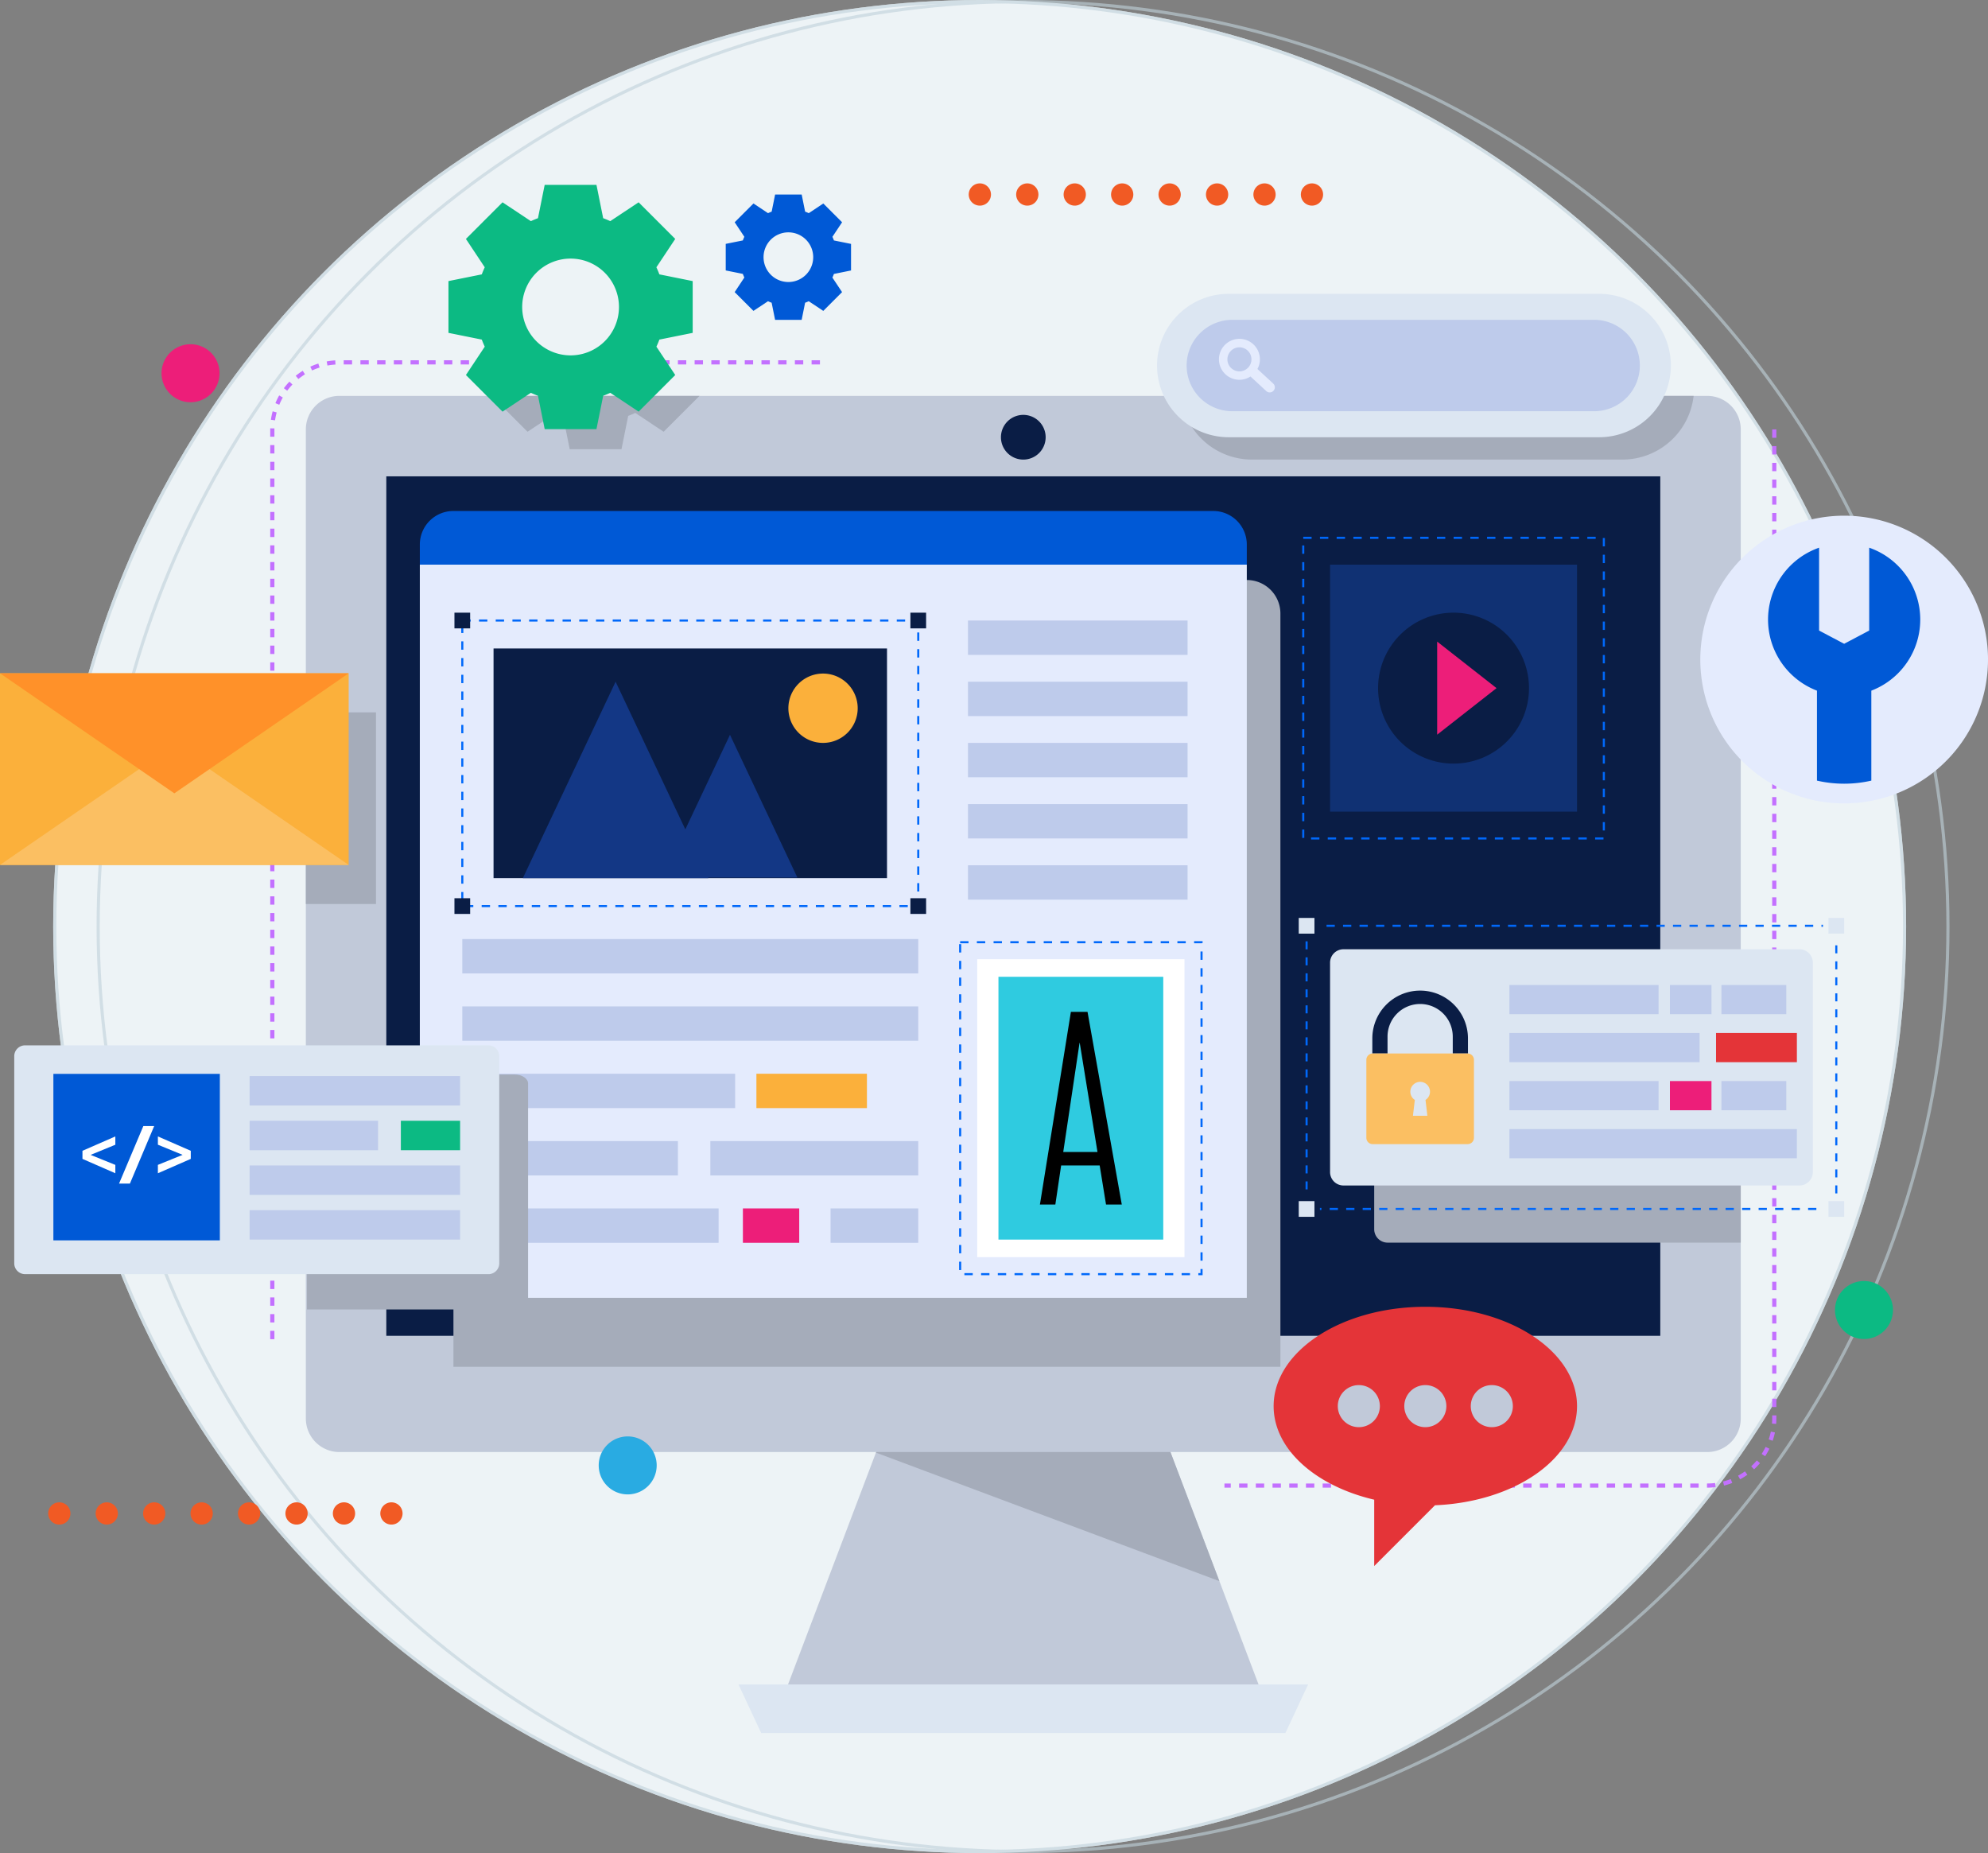 <svg xmlns="http://www.w3.org/2000/svg" xmlns:xlink="http://www.w3.org/1999/xlink" width="635.296" height="592.133" viewBox="0 0 635.296 592.133">
  <rect x="0" y="0" width="635.296" height="592.133" fill="#808080" stroke="none"/>
  <defs>
    <clipPath id="clip-path">
      <rect id="Rectangle_1926" data-name="Rectangle 1926" width="635.296" height="495.153" fill="none"/>
    </clipPath>
    <clipPath id="clip-path-3">
      <rect id="Rectangle_1870" data-name="Rectangle 1870" width="109.756" height="53.114" fill="none"/>
    </clipPath>
    <clipPath id="clip-path-4">
      <rect id="Rectangle_1872" data-name="Rectangle 1872" width="264.27" height="251.414" fill="none"/>
    </clipPath>
    <clipPath id="clip-path-5">
      <rect id="Rectangle_1899" data-name="Rectangle 1899" width="163.898" height="20.357" fill="none"/>
    </clipPath>
    <clipPath id="clip-path-6">
      <rect id="Rectangle_1900" data-name="Rectangle 1900" width="117.134" height="75.486" fill="none"/>
    </clipPath>
    <clipPath id="clip-path-7">
      <rect id="Rectangle_1914" data-name="Rectangle 1914" width="66.421" height="17.046" fill="none"/>
    </clipPath>
    <clipPath id="clip-path-8">
      <rect id="Rectangle_1915" data-name="Rectangle 1915" width="70.663" height="75.061" fill="none"/>
    </clipPath>
    <clipPath id="clip-path-9">
      <rect id="Rectangle_1923" data-name="Rectangle 1923" width="22.415" height="61.236" fill="none"/>
    </clipPath>
  </defs>
  <g id="Newsletter-design" transform="translate(-683 -2362.421)">
    <ellipse id="Ellipse_94" data-name="Ellipse 94" cx="296.066" cy="296.066" rx="296.066" ry="296.066" transform="translate(700 2362.421)" fill="#edf3f6"/>
    <g id="Group_331" data-name="Group 331" transform="translate(700 2362.421)" opacity="0.61">
      <g id="Ellipse_64" data-name="Ellipse 64" transform="translate(13.867)" fill="none" stroke="#c0d1da" stroke-width="1">
        <ellipse cx="296.066" cy="296.066" rx="296.066" ry="296.066" stroke="none"/>
        <ellipse cx="296.066" cy="296.066" rx="295.566" ry="295.566" fill="none"/>
      </g>
      <g id="Ellipse_65" data-name="Ellipse 65" transform="translate(0)" fill="none" stroke="#c0d1da" stroke-width="1">
        <ellipse cx="296.066" cy="296.066" rx="296.066" ry="296.066" stroke="none"/>
        <ellipse cx="296.066" cy="296.066" rx="295.566" ry="295.566" fill="none"/>
      </g>
    </g>
    <g id="Group_2479" data-name="Group 2479" transform="translate(683 2421.02)">
      <g id="Group_2478" data-name="Group 2478" clip-path="url(#clip-path)">
        <g id="Group_2477" data-name="Group 2477">
          <g id="Group_2476" data-name="Group 2476" clip-path="url(#clip-path)">
            <path id="Path_11336" data-name="Path 11336" d="M419.491,48.977V365.031a21.453,21.453,0,0,1-21.428,21.428H243.787" transform="translate(147.506 29.634)" fill="none" stroke="#c370ff" stroke-width="1.335" stroke-dasharray="2.67 2.67"/>
            <path id="Path_11337" data-name="Path 11337" d="M54.218,347.755V57.055A21.452,21.452,0,0,1,75.646,35.627H230.21" transform="translate(32.805 21.557)" fill="none" stroke="#c370ff" stroke-width="1.335" stroke-dasharray="2.67 2.67"/>
            <path id="Path_11338" data-name="Path 11338" d="M265.045,229.423H199.169l-42.319,111.6H307.364Z" transform="translate(94.904 138.815)" fill="#c1c9d9"/>
            <path id="Path_11339" data-name="Path 11339" d="M321.813,314.345H154.286l-7.258-15.518H329.071Z" transform="translate(88.961 180.809)" fill="#dce6f2"/>
            <g id="Group_2457" data-name="Group 2457" transform="translate(279.919 393.516)" style="mix-blend-mode: multiply;isolation: isolate">
              <g id="Group_2456" data-name="Group 2456">
                <g id="Group_2455" data-name="Group 2455" clip-path="url(#clip-path-3)">
                  <path id="Path_11340" data-name="Path 11340" d="M174.4,257.216l109.756,41.07-20.14-53.115H178.966Z" transform="translate(-174.398 -245.172)" fill="#a5acba"/>
                </g>
              </g>
            </g>
            <path id="Path_11341" data-name="Path 11341" d="M508.725,379.783H71.608a10.713,10.713,0,0,1-10.714-10.714V53.015A10.712,10.712,0,0,1,71.608,42.3H508.725a10.713,10.713,0,0,1,10.714,10.712V369.069a10.714,10.714,0,0,1-10.714,10.714" transform="translate(36.845 25.596)" fill="#c1c9d9"/>
            <path id="Path_11342" data-name="Path 11342" d="M213.572,53.226a7.143,7.143,0,1,1-7.143-7.141,7.142,7.142,0,0,1,7.143,7.141" transform="translate(120.581 27.884)" fill="#0a1d45"/>
            <rect id="Rectangle_1871" data-name="Rectangle 1871" width="407.121" height="274.628" transform="translate(123.45 93.61)" fill="#0a1d45"/>
            <path id="Path_11343" data-name="Path 11343" d="M16.7,266.13a3.554,3.554,0,1,1-3.555-3.555A3.555,3.555,0,0,1,16.7,266.13" transform="translate(5.806 158.874)" fill="#f15a24"/>
            <path id="Path_11344" data-name="Path 11344" d="M26.151,266.13a3.554,3.554,0,1,1-3.555-3.555,3.556,3.556,0,0,1,3.555,3.555" transform="translate(11.522 158.874)" fill="#f15a24"/>
            <path id="Path_11345" data-name="Path 11345" d="M35.6,266.13a3.554,3.554,0,1,1-3.555-3.555A3.556,3.556,0,0,1,35.6,266.13" transform="translate(17.237 158.874)" fill="#f15a24"/>
            <path id="Path_11346" data-name="Path 11346" d="M45.044,266.13a3.554,3.554,0,1,1-3.555-3.555,3.556,3.556,0,0,1,3.555,3.555" transform="translate(22.953 158.874)" fill="#f15a24"/>
            <path id="Path_11347" data-name="Path 11347" d="M54.49,266.13a3.554,3.554,0,1,1-3.555-3.555,3.556,3.556,0,0,1,3.555,3.555" transform="translate(28.668 158.874)" fill="#f15a24"/>
            <path id="Path_11348" data-name="Path 11348" d="M63.937,266.13a3.554,3.554,0,1,1-3.555-3.555,3.556,3.556,0,0,1,3.555,3.555" transform="translate(34.384 158.874)" fill="#f15a24"/>
            <path id="Path_11349" data-name="Path 11349" d="M73.383,266.13a3.554,3.554,0,1,1-3.555-3.555,3.556,3.556,0,0,1,3.555,3.555" transform="translate(40.1 158.874)" fill="#f15a24"/>
            <path id="Path_11350" data-name="Path 11350" d="M82.83,266.13a3.554,3.554,0,1,1-3.555-3.555,3.556,3.556,0,0,1,3.555,3.555" transform="translate(45.816 158.874)" fill="#f15a24"/>
            <path id="Path_11351" data-name="Path 11351" d="M199.981,3.554A3.554,3.554,0,1,1,196.426,0a3.556,3.556,0,0,1,3.555,3.555" transform="translate(116.699 -0.001)" fill="#f15a24"/>
            <path id="Path_11352" data-name="Path 11352" d="M209.428,3.554A3.554,3.554,0,1,1,205.873,0a3.556,3.556,0,0,1,3.555,3.555" transform="translate(122.415 -0.001)" fill="#f15a24"/>
            <path id="Path_11353" data-name="Path 11353" d="M218.874,3.554A3.554,3.554,0,1,1,215.319,0a3.556,3.556,0,0,1,3.555,3.555" transform="translate(128.131 -0.001)" fill="#f15a24"/>
            <path id="Path_11354" data-name="Path 11354" d="M228.321,3.554A3.554,3.554,0,1,1,224.766,0a3.556,3.556,0,0,1,3.555,3.555" transform="translate(133.847 -0.001)" fill="#f15a24"/>
            <path id="Path_11355" data-name="Path 11355" d="M237.767,3.554A3.554,3.554,0,1,1,234.212,0a3.556,3.556,0,0,1,3.555,3.555" transform="translate(139.562 -0.001)" fill="#f15a24"/>
            <path id="Path_11356" data-name="Path 11356" d="M247.214,3.554A3.554,3.554,0,1,1,243.659,0a3.556,3.556,0,0,1,3.555,3.555" transform="translate(145.278 -0.001)" fill="#f15a24"/>
            <path id="Path_11357" data-name="Path 11357" d="M256.66,3.554A3.554,3.554,0,1,1,253.1,0a3.556,3.556,0,0,1,3.555,3.555" transform="translate(150.994 -0.001)" fill="#f15a24"/>
            <path id="Path_11358" data-name="Path 11358" d="M266.107,3.554A3.554,3.554,0,1,1,262.552,0a3.556,3.556,0,0,1,3.555,3.555" transform="translate(156.71 -0.001)" fill="#f15a24"/>
            <path id="Path_11359" data-name="Path 11359" d="M383.873,227.777a9.264,9.264,0,1,1-9.263-9.263,9.263,9.263,0,0,1,9.263,9.263" transform="translate(221.057 132.214)" fill="#0cba83"/>
            <path id="Path_11360" data-name="Path 11360" d="M50.69,41.287a9.264,9.264,0,1,1-9.263-9.263,9.263,9.263,0,0,1,9.263,9.263" transform="translate(19.461 19.376)" fill="#ed1e79"/>
            <path id="Path_11361" data-name="Path 11361" d="M137.73,258.714a9.264,9.264,0,1,1-9.263-9.263,9.262,9.262,0,0,1,9.263,9.263" transform="translate(72.125 150.933)" fill="#29abe2"/>
            <g id="Group_2460" data-name="Group 2460" transform="translate(144.903 126.736)" style="mix-blend-mode: multiply;isolation: isolate">
              <g id="Group_2459" data-name="Group 2459">
                <g id="Group_2458" data-name="Group 2458" clip-path="url(#clip-path-4)">
                  <path id="Path_11362" data-name="Path 11362" d="M343.835,78.96H100.991A10.712,10.712,0,0,0,90.279,89.674v240.7h264.27V89.674A10.713,10.713,0,0,0,343.835,78.96" transform="translate(-90.279 -78.96)" fill="#a5acba"/>
                </g>
              </g>
            </g>
            <path id="Path_11363" data-name="Path 11363" d="M347.859,75.933a10.713,10.713,0,0,0-10.714-10.714H94.3A10.713,10.713,0,0,0,83.589,75.933v6.428h264.27Z" transform="translate(50.576 39.461)" fill="#0059d6"/>
            <rect id="Rectangle_1873" data-name="Rectangle 1873" width="264.27" height="234.273" transform="translate(134.164 121.823)" fill="#e4ebfd"/>
            <rect id="Rectangle_1874" data-name="Rectangle 1874" width="70.175" height="10.983" transform="translate(309.332 139.679)" fill="#becbeb"/>
            <rect id="Rectangle_1875" data-name="Rectangle 1875" width="70.175" height="10.983" transform="translate(309.332 159.23)" fill="#becbeb"/>
            <rect id="Rectangle_1876" data-name="Rectangle 1876" width="70.175" height="10.983" transform="translate(309.332 178.78)" fill="#becbeb"/>
            <rect id="Rectangle_1877" data-name="Rectangle 1877" width="70.175" height="10.983" transform="translate(309.332 198.331)" fill="#becbeb"/>
            <rect id="Rectangle_1878" data-name="Rectangle 1878" width="70.175" height="10.983" transform="translate(309.332 217.881)" fill="#becbeb"/>
            <rect id="Rectangle_1879" data-name="Rectangle 1879" width="77.139" height="106.066" transform="translate(306.833 242.472)" fill="none" stroke="#0068fa" stroke-width="0.667" stroke-dasharray="2.67 2.67"/>
            <rect id="Rectangle_1880" data-name="Rectangle 1880" width="66.242" height="95.191" transform="translate(312.282 247.908)" fill="#fff"/>
            <rect id="Rectangle_1881" data-name="Rectangle 1881" width="52.667" height="83.974" transform="translate(319.07 253.518)" fill="#2fcbe0"/>
            <path id="Path_11364" data-name="Path 11364" d="M216.944,164.929h5.316L233.21,226.5h-5.037l-2.03-12.487H213.831L211.977,226.5h-4.931Zm8.5,44.778-5.669-34.844h-.069L214.5,209.707Z" transform="translate(125.275 99.792)"/>
            <rect id="Rectangle_1882" data-name="Rectangle 1882" width="145.706" height="10.983" transform="translate(147.735 241.459)" fill="#becbeb"/>
            <rect id="Rectangle_1883" data-name="Rectangle 1883" width="145.706" height="10.983" transform="translate(147.735 262.978)" fill="#becbeb"/>
            <rect id="Rectangle_1884" data-name="Rectangle 1884" width="87.187" height="10.983" transform="translate(147.735 284.497)" fill="#becbeb"/>
            <rect id="Rectangle_1885" data-name="Rectangle 1885" width="68.897" height="10.983" transform="translate(147.735 306.016)" fill="#becbeb"/>
            <rect id="Rectangle_1886" data-name="Rectangle 1886" width="17.999" height="10.983" transform="translate(237.405 327.534)" fill="#ed1e79"/>
            <rect id="Rectangle_1887" data-name="Rectangle 1887" width="81.905" height="10.983" transform="translate(147.735 327.534)" fill="#becbeb"/>
            <rect id="Rectangle_1888" data-name="Rectangle 1888" width="35.318" height="10.983" transform="translate(241.721 284.497)" fill="#fbb03b"/>
            <rect id="Rectangle_1889" data-name="Rectangle 1889" width="66.435" height="10.983" transform="translate(227.005 306.016)" fill="#becbeb"/>
            <rect id="Rectangle_1890" data-name="Rectangle 1890" width="28.018" height="10.983" transform="translate(265.423 327.534)" fill="#becbeb"/>
            <rect id="Rectangle_1891" data-name="Rectangle 1891" width="125.736" height="73.382" transform="translate(157.72 148.611)" fill="#0a1d45"/>
            <path id="Path_11365" data-name="Path 11365" d="M170.29,116.171l-14.269,30.214L133.739,99.2,104.1,161.969H163.38l-.082-.177h28.536Z" transform="translate(62.986 60.025)" fill="#133785"/>
            <path id="Path_11366" data-name="Path 11366" d="M168.042,97.583a11.077,11.077,0,1,0,11.077,11.077,11.077,11.077,0,0,0-11.077-11.077" transform="translate(94.973 59.044)" fill="#fbb03b"/>
            <rect id="Rectangle_1892" data-name="Rectangle 1892" width="145.706" height="91.245" transform="translate(147.735 139.679)" fill="none" stroke="#0068fa" stroke-width="0.667" stroke-dasharray="2.67 2.67"/>
            <rect id="Rectangle_1893" data-name="Rectangle 1893" width="5.019" height="5.019" transform="translate(290.932 137.17)" fill="#0a1d45"/>
            <rect id="Rectangle_1894" data-name="Rectangle 1894" width="5.019" height="5.019" transform="translate(145.226 137.17)" fill="#0a1d45"/>
            <rect id="Rectangle_1895" data-name="Rectangle 1895" width="5.019" height="5.019" transform="translate(290.932 228.415)" fill="#0a1d45"/>
            <rect id="Rectangle_1896" data-name="Rectangle 1896" width="5.019" height="5.019" transform="translate(145.226 228.415)" fill="#0a1d45"/>
            <rect id="Rectangle_1897" data-name="Rectangle 1897" width="96.061" height="96.061" transform="translate(416.472 113.253)" fill="none" stroke="#0068fa" stroke-width="0.667" stroke-dasharray="2.67 2.67"/>
            <rect id="Rectangle_1898" data-name="Rectangle 1898" width="78.919" height="78.919" transform="translate(425.043 121.824)" fill="#103173"/>
            <path id="Path_11367" data-name="Path 11367" d="M322.6,109.574a24.114,24.114,0,1,1-24.113-24.113A24.113,24.113,0,0,1,322.6,109.574" transform="translate(166.014 51.709)" fill="#0a1d45"/>
            <path id="Path_11368" data-name="Path 11368" d="M286.139,91.22v29.737l18.97-14.868Z" transform="translate(173.132 55.194)" fill="#ed1e79"/>
            <g id="Group_2463" data-name="Group 2463" transform="translate(377.323 67.897)" style="mix-blend-mode: multiply;isolation: isolate">
              <g id="Group_2462" data-name="Group 2462">
                <g id="Group_2461" data-name="Group 2461" clip-path="url(#clip-path-5)">
                  <path id="Path_11369" data-name="Path 11369" d="M235.083,42.3a22.9,22.9,0,0,0,22.755,20.355H376.226A22.9,22.9,0,0,0,398.981,42.3Z" transform="translate(-235.083 -42.302)" fill="#a5acba"/>
                </g>
              </g>
            </g>
            <path id="Path_11370" data-name="Path 11370" d="M371.657,67.807H253.269a22.9,22.9,0,0,1-22.9-22.906v-.008a22.9,22.9,0,0,1,22.9-22.906H371.657a22.906,22.906,0,0,1,22.906,22.906V44.9a22.905,22.905,0,0,1-22.906,22.906" transform="translate(139.385 13.303)" fill="#dce6f2"/>
            <path id="Path_11371" data-name="Path 11371" d="M366.077,56.36H251.042a14.6,14.6,0,1,1,0-29.194H366.077a14.6,14.6,0,1,1,0,29.194" transform="translate(143.063 16.437)" fill="#becbeb"/>
            <path id="Path_11372" data-name="Path 11372" d="M259.962,45.165l-4.974-4.587a6.472,6.472,0,0,0,.788-3.088,6.542,6.542,0,1,0-6.542,6.542,6.429,6.429,0,0,0,3.525-1.058l4.982,4.6a1.637,1.637,0,1,0,2.221-2.4m-6.886-7.675a3.842,3.842,0,1,1-3.843-3.843,3.847,3.847,0,0,1,3.843,3.843" transform="translate(146.844 18.725)" fill="#e4ebfd"/>
            <g id="Group_2466" data-name="Group 2466" transform="translate(439.15 262.978)" style="mix-blend-mode: multiply;isolation: isolate">
              <g id="Group_2465" data-name="Group 2465">
                <g id="Group_2464" data-name="Group 2464" clip-path="url(#clip-path-6)">
                  <path id="Path_11373" data-name="Path 11373" d="M390.737,163.843H277.889a4.285,4.285,0,0,0-4.286,4.286v66.915a4.285,4.285,0,0,0,4.286,4.285H390.737Z" transform="translate(-273.603 -163.843)" fill="#a5acba"/>
                </g>
              </g>
            </g>
            <path id="Path_11374" data-name="Path 11374" d="M366.412,202.834v2.143h-2.143" transform="translate(220.405 122.727)" fill="none" stroke="#0068fa" stroke-width="0.667"/>
            <line id="Line_23" data-name="Line 23" x1="158.643" transform="translate(421.801 327.704)" fill="none" stroke="#0068fa" stroke-width="0.667" stroke-dasharray="2.636 2.636"/>
            <path id="Path_11375" data-name="Path 11375" d="M262.284,204.977h-2.143v-2.143" transform="translate(157.402 122.727)" fill="none" stroke="#0068fa" stroke-width="0.667"/>
            <line id="Line_24" data-name="Line 24" y1="80.041" transform="translate(417.543 241.416)" fill="none" stroke="#0068fa" stroke-width="0.667" stroke-dasharray="2.557 2.557"/>
            <path id="Path_11376" data-name="Path 11376" d="M260.142,149.938v-2.143h2.143" transform="translate(157.402 89.425)" fill="none" stroke="#0068fa" stroke-width="0.667"/>
            <line id="Line_25" data-name="Line 25" x2="158.643" transform="translate(423.916 237.22)" fill="none" stroke="#0068fa" stroke-width="0.667" stroke-dasharray="2.636 2.636"/>
            <path id="Path_11377" data-name="Path 11377" d="M364.269,147.795h2.143v2.143" transform="translate(220.405 89.425)" fill="none" stroke="#0068fa" stroke-width="0.667"/>
            <line id="Line_26" data-name="Line 26" y2="80.043" transform="translate(586.817 243.467)" fill="none" stroke="#0068fa" stroke-width="0.667" stroke-dasharray="2.557 2.557"/>
            <rect id="Rectangle_1901" data-name="Rectangle 1901" width="5.019" height="5.019" transform="translate(584.308 234.71)" fill="#dce6f2"/>
            <rect id="Rectangle_1902" data-name="Rectangle 1902" width="5.019" height="5.019" transform="translate(415.033 234.71)" fill="#dce6f2"/>
            <rect id="Rectangle_1903" data-name="Rectangle 1903" width="5.019" height="5.019" transform="translate(584.308 325.195)" fill="#dce6f2"/>
            <rect id="Rectangle_1904" data-name="Rectangle 1904" width="5.019" height="5.019" transform="translate(415.033 325.195)" fill="#dce6f2"/>
            <path id="Path_11378" data-name="Path 11378" d="M414.8,227.953H269.1a4.285,4.285,0,0,1-4.286-4.285V156.753a4.286,4.286,0,0,1,4.286-4.286H414.8a4.287,4.287,0,0,1,4.286,4.286v66.915a4.286,4.286,0,0,1-4.286,4.285" transform="translate(160.229 92.252)" fill="#dce6f2"/>
            <rect id="Rectangle_1905" data-name="Rectangle 1905" width="47.665" height="9.325" transform="translate(482.359 256.136)" fill="#becbeb"/>
            <rect id="Rectangle_1906" data-name="Rectangle 1906" width="60.777" height="9.325" transform="translate(482.358 271.478)" fill="#becbeb"/>
            <rect id="Rectangle_1907" data-name="Rectangle 1907" width="25.835" height="9.325" transform="translate(548.387 271.478)" fill="#e43438"/>
            <rect id="Rectangle_1908" data-name="Rectangle 1908" width="13.279" height="9.325" transform="translate(533.649 256.136)" fill="#becbeb"/>
            <rect id="Rectangle_1909" data-name="Rectangle 1909" width="20.728" height="9.325" transform="translate(550.107 256.136)" fill="#becbeb"/>
            <rect id="Rectangle_1910" data-name="Rectangle 1910" width="47.665" height="9.325" transform="translate(482.359 286.837)" fill="#becbeb"/>
            <rect id="Rectangle_1911" data-name="Rectangle 1911" width="91.862" height="9.325" transform="translate(482.359 302.182)" fill="#becbeb"/>
            <rect id="Rectangle_1912" data-name="Rectangle 1912" width="13.279" height="9.325" transform="translate(533.649 286.837)" fill="#ed1e79"/>
            <rect id="Rectangle_1913" data-name="Rectangle 1913" width="20.728" height="9.325" transform="translate(550.107 286.837)" fill="#becbeb"/>
            <path id="Path_11379" data-name="Path 11379" d="M288.509,160.7h0a15.28,15.28,0,0,0-15.28,15.28V180.8h4.859v-5.3a10.422,10.422,0,1,1,20.843,0v5.3h4.859V175.98a15.28,15.28,0,0,0-15.28-15.28" transform="translate(165.32 97.233)" fill="#0a1d45"/>
            <path id="Path_11380" data-name="Path 11380" d="M304.4,173.22H274.063a2.025,2.025,0,0,0-2.024,2.024v24.914a2.023,2.023,0,0,0,2.024,2.022H304.4a2.023,2.023,0,0,0,2.024-2.022V175.244a2.025,2.025,0,0,0-2.024-2.024m-12.86,19.9h-4.613l.6-5.062a3.141,3.141,0,1,1,3.419,0Z" transform="translate(164.6 104.809)" fill="#fbbf62"/>
            <path id="Path_11381" data-name="Path 11381" d="M302.055,223.644c-26.774,0-48.478,14.213-48.478,31.747,0,13.779,13.407,25.5,32.143,29.894v21.2l19.418-19.418c25.336-1.043,45.394-14.823,45.394-31.677,0-17.534-21.7-31.747-48.478-31.747m-21.248,38.469a6.722,6.722,0,1,1,6.722-6.722,6.722,6.722,0,0,1-6.722,6.722m21.248,0a6.722,6.722,0,1,1,6.722-6.722,6.722,6.722,0,0,1-6.722,6.722m21.248,0a6.722,6.722,0,1,1,6.722-6.722,6.722,6.722,0,0,1-6.722,6.722" transform="translate(153.43 135.318)" fill="#e43438"/>
            <path id="Path_11382" data-name="Path 11382" d="M184.538,26.484V17.995l-5.467-1.1c-.146-.4-.313-.791-.491-1.175l.008.008,3.087-4.643-6-6-4.645,3.085.008.008c-.384-.178-.775-.343-1.175-.491l-1.1-5.467h-8.491l-1.1,5.467h0c-.4.148-.791.313-1.175.491L158,8.164l-4.645-3.085-6,6,3.085,4.643.01-.008c-.18.384-.345.775-.493,1.175l-5.465,1.1v8.489l5.465,1.1c.148.4.313.79.493,1.175l-.01-.008L147.352,33.4l6,6L158,36.315l-.008-.008c.384.178.774.343,1.175.491h0l1.1,5.465h8.491l1.1-5.465c.4-.148.791-.313,1.175-.491l-.008.008,4.645,3.087,6-6-3.087-4.643-.008.008c.178-.385.345-.775.491-1.175Zm-20.025,3.69a7.935,7.935,0,1,1,7.935-7.935,7.935,7.935,0,0,1-7.935,7.935" transform="translate(87.425 1.34)" fill="#0059d6"/>
            <g id="Group_2469" data-name="Group 2469" transform="translate(157.119 67.897)" style="mix-blend-mode: multiply;isolation: isolate">
              <g id="Group_2468" data-name="Group 2468">
                <g id="Group_2467" data-name="Group 2467" clip-path="url(#clip-path-7)">
                  <path id="Path_11383" data-name="Path 11383" d="M97.89,42.3l11.467,11.467,9.051-6.014-.016-.016c.748.347,1.51.671,2.29.957h0l2.148,10.653h16.545l2.149-10.653h0c.78-.286,1.542-.61,2.29-.957l-.016.016,9.051,6.014L164.312,42.3Z" transform="translate(-97.89 -42.302)" fill="#a5acba"/>
                </g>
              </g>
            </g>
            <path id="Path_11384" data-name="Path 11384" d="M167.336,47.587V31.042l-10.653-2.148c-.286-.78-.61-1.541-.957-2.289l.016.016,6.013-9.053-11.7-11.7L141,11.884l.016.016c-.748-.347-1.509-.671-2.289-.957L136.584.291H120.039l-2.148,10.653c-.78.286-1.541.61-2.29.957l.018-.016L106.566,5.87l-11.7,11.7,6.014,9.053.016-.016c-.347.748-.671,1.509-.958,2.289L89.288,31.042V47.587l10.651,2.148c.287.78.612,1.541.958,2.289l-.016-.016-6.014,9.051,11.7,11.7,9.053-6.014-.018-.016c.75.347,1.51.671,2.29.957l2.148,10.653h16.545l2.148-10.653c.78-.286,1.541-.61,2.289-.957l-.016.016,9.053,6.014,11.7-11.7-6.013-9.051-.016.016c.347-.748.671-1.509.957-2.289Zm-39.024,7.191a15.463,15.463,0,1,1,15.463-15.463,15.463,15.463,0,0,1-15.463,15.463" transform="translate(54.025 0.176)" fill="#0cba83"/>
            <path id="Path_11385" data-name="Path 11385" d="M430.466,112.123A45.969,45.969,0,1,1,384.5,66.154a45.97,45.97,0,0,1,45.969,45.969" transform="translate(204.83 40.027)" fill="#e4ebfd"/>
            <path id="Path_11386" data-name="Path 11386" d="M384.342,72.525V99l-8.006,4.233L368.328,99V72.525a24.321,24.321,0,0,0-.68,45.68v28.748a38.844,38.844,0,0,0,17.375,0V118.205a24.321,24.321,0,0,0-.681-45.68" transform="translate(212.991 43.882)" fill="#0059d6"/>
            <g id="Group_2472" data-name="Group 2472" transform="translate(98.095 284.747)" style="mix-blend-mode: multiply;isolation: isolate">
              <g id="Group_2471" data-name="Group 2471">
                <g id="Group_2470" data-name="Group 2470" clip-path="url(#clip-path-8)">
                  <path id="Path_11387" data-name="Path 11387" d="M127.493,177.406H61.116v75.061h66.377c2.367,0,4.285-1.287,4.285-2.875V180.281c0-1.587-1.918-2.875-4.285-2.875" transform="translate(-61.116 -177.406)" fill="#a5acba"/>
                </g>
              </g>
            </g>
            <path id="Path_11388" data-name="Path 11388" d="M154.362,244.711H6.3a3.463,3.463,0,0,1-3.464-3.464V175.061A3.465,3.465,0,0,1,6.3,171.6H154.362a3.465,3.465,0,0,1,3.464,3.465v66.186a3.463,3.463,0,0,1-3.464,3.464" transform="translate(1.715 103.826)" fill="#dce6f2"/>
            <rect id="Rectangle_1916" data-name="Rectangle 1916" width="67.263" height="9.406" transform="translate(79.77 328.084)" fill="#becbeb"/>
            <rect id="Rectangle_1917" data-name="Rectangle 1917" width="67.263" height="9.406" transform="translate(79.77 313.804)" fill="#becbeb"/>
            <rect id="Rectangle_1918" data-name="Rectangle 1918" width="41.041" height="9.406" transform="translate(79.77 299.522)" fill="#becbeb"/>
            <rect id="Rectangle_1919" data-name="Rectangle 1919" width="18.93" height="9.406" transform="translate(128.102 299.522)" fill="#0cba83"/>
            <rect id="Rectangle_1920" data-name="Rectangle 1920" width="67.263" height="9.406" transform="translate(79.77 285.24)" fill="#becbeb"/>
            <rect id="Rectangle_1921" data-name="Rectangle 1921" width="53.198" height="53.198" transform="translate(17.059 284.54)" fill="#0059d6"/>
            <path id="Path_11389" data-name="Path 11389" d="M16.418,196.907V194.32l10.505-4.59v2.655l-7.9,3.241,7.9,3.2V201.5Z" transform="translate(9.934 114.798)" fill="#fff"/>
            <path id="Path_11390" data-name="Path 11390" d="M31.463,187.668h3.465l-7.76,18.383H23.7Z" transform="translate(14.342 113.551)" fill="#fff"/>
            <path id="Path_11391" data-name="Path 11391" d="M31.436,198.819l7.9-3.2-7.9-3.241V189.73l10.508,4.589v2.587L31.436,201.5Z" transform="translate(19.021 114.798)" fill="#fff"/>
            <g id="Group_2475" data-name="Group 2475" transform="translate(97.738 169.032)" style="mix-blend-mode: multiply;isolation: isolate">
              <g id="Group_2474" data-name="Group 2474">
                <g id="Group_2473" data-name="Group 2473" clip-path="url(#clip-path-9)">
                  <rect id="Rectangle_1922" data-name="Rectangle 1922" width="22.415" height="61.236" transform="translate(0.001 0)" fill="#a5acba"/>
                </g>
              </g>
            </g>
            <rect id="Rectangle_1924" data-name="Rectangle 1924" width="111.422" height="61.236" transform="translate(0 156.54)" fill="#fbb03b"/>
            <path id="Path_11392" data-name="Path 11392" d="M55.711,150.142h55.712L55.711,111.782,0,150.142Z" transform="translate(0 67.635)" fill="#fbbf62"/>
            <path id="Path_11393" data-name="Path 11393" d="M55.711,97.529H0l55.712,38.359,55.712-38.359Z" transform="translate(0 59.011)" fill="#ff9129"/>
          </g>
        </g>
      </g>
    </g>
  </g>
</svg>
